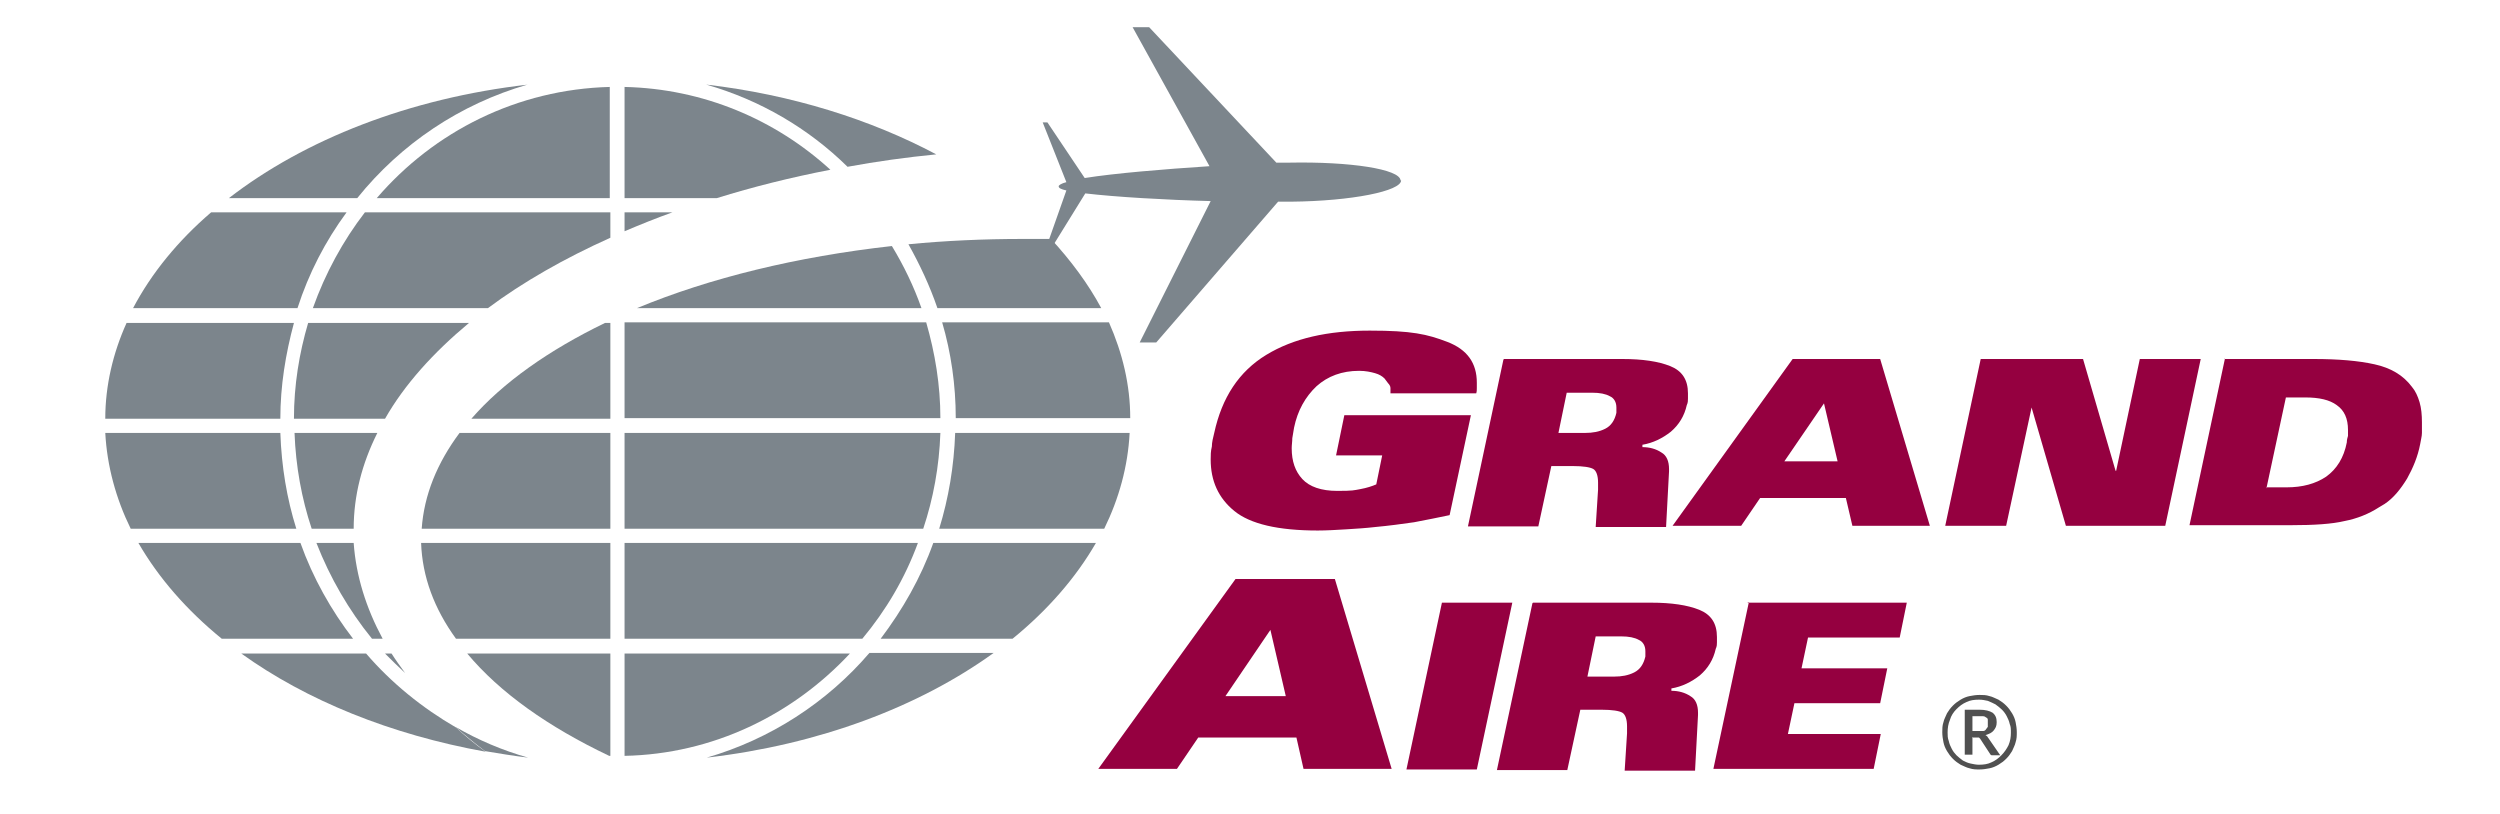 <?xml version="1.0" encoding="UTF-8"?>
<svg id="Layer_1" xmlns="http://www.w3.org/2000/svg" version="1.1" viewBox="0 0 422.7 137.6">
  <!-- Generator: Adobe Illustrator 29.4.0, SVG Export Plug-In . SVG Version: 2.1.0 Build 152)  -->
  <defs>
    <style>
      .st0 {
        fill: #505050;
      }

      .st1 {
        fill: #950040;
      }

      .st2 {
        fill: #7c858c;
      }
    </style>
  </defs>
  <path class="st2" d="M236.9,30.5c0,1.8-8.3,3.5-18.6,3.6-.7,0-1.4,0-2.2,0l-20.6,23.8h-2.8s12-23.9,12-23.9c-7.7-.2-16.1-.7-21.2-1.3l-6,9.7h-.8s3.6-10.2,3.6-10.2c-.9-.2-1.3-.4-1.3-.7,0-.2.5-.5,1.3-.7l-4-10.1h.8s6.3,9.4,6.3,9.4c5-.8,13.4-1.5,21.1-2l-13-23.5h2.8c0,0,21.5,22.9,21.5,22.9.8,0,1.5,0,2.2,0,10.3-.2,18.7,1.1,18.8,3h0ZM236.9,30.5"/>
  <path class="st2" d="M159,73.2h-53.4v16.2h50.5c1.7-5.1,2.7-10.5,2.9-16.2Z"/>
  <path class="st2" d="M105.6,70.7h53.4c0-5.6-.9-11-2.4-16.2h-51v16.2Z"/>
  <path class="st2" d="M105.6,14.7v18.8h15.6c6.1-1.9,12.5-3.5,19.2-4.8-9.3-8.5-21.5-13.7-34.8-14Z"/>
  <path class="st2" d="M105.6,35.9v3.2c2.6-1.1,5.3-2.2,8.1-3.2h-8.1Z"/>
  <path class="st2" d="M155.8,52.1c-1.3-3.7-3-7.2-5-10.5-16.1,1.8-30.8,5.4-43.1,10.5h48Z"/>
  <path class="st2" d="M103.2,54.6h-.9c-9.5,4.6-17.3,10.1-22.6,16.2h23.5v-16.2Z"/>
  <path class="st2" d="M79.3,54.6h-27.2c-1.5,5.1-2.4,10.5-2.4,16.2h15.4c3.3-5.8,8.2-11.2,14.2-16.2Z"/>
  <path class="st2" d="M143.7,110.5h-38.1v17.3c14.9-.3,28.4-6.9,38.1-17.3Z"/>
  <path class="st2" d="M149,108h22.2c5.9-4.8,10.7-10.3,14.1-16.2h-27.5c-2.1,5.9-5.2,11.3-8.9,16.2Z"/>
  <path class="st2" d="M155.3,91.8h-49.7v16.2h40.2c4-4.8,7.2-10.2,9.4-16.2Z"/>
  <path class="st2" d="M186.2,52.1c-2.2-4.1-5.1-8-8.5-11.7-1.6,0-3.2,0-4.8,0-6.6,0-13.1.3-19.3.9,1.9,3.4,3.6,7,4.9,10.8h27.8Z"/>
  <path class="st2" d="M50.9,91.8h-27.5c3.4,5.9,8.2,11.4,14.1,16.2h22.2c-3.7-4.8-6.8-10.3-8.9-16.2Z"/>
  <path class="st2" d="M58.6,35.9h-22.9c-5.6,4.8-10.1,10.3-13.2,16.2h27.8c1.9-5.9,4.7-11.3,8.3-16.2Z"/>
  <path class="st2" d="M103.2,35.9h-41.5c-3.7,4.8-6.7,10.3-8.8,16.2h29.6c5.9-4.4,12.9-8.4,20.7-11.9v-4.3Z"/>
  <path class="st2" d="M119.5,128.1c19-2.2,35.9-8.6,48.5-17.7h-21c-7.2,8.4-16.8,14.6-27.5,17.7Z"/>
  <path class="st2" d="M61.8,110.5h-21c11,7.9,25.2,13.7,41.3,16.6-1.8-1.3-3.5-2.7-5-4.1-5.7-3.3-10.9-7.5-15.2-12.5Z"/>
  <path class="st2" d="M158.7,89.4h28c2.5-5.1,4-10.5,4.3-16.2h-29.5c-.2,5.6-1.1,11-2.7,16.2Z"/>
  <path class="st2" d="M47.3,73.2h-29.5c.3,5.6,1.8,11.1,4.3,16.2h28c-1.6-5.1-2.5-10.5-2.7-16.2Z"/>
  <path class="st2" d="M191.1,70.7c0-5.6-1.3-11-3.6-16.2h-28.2c1.5,5.1,2.3,10.6,2.3,16.2h29.6Z"/>
  <path class="st2" d="M119.4,14.3c9.1,2.6,17.3,7.4,23.9,13.9,4.9-.9,9.9-1.6,15-2.1-11.1-5.9-24.4-10.1-38.9-11.8Z"/>
  <path class="st2" d="M103.2,73.2h-25.5c-3.8,5.1-6,10.5-6.4,16.2h31.9v-16.2Z"/>
  <path class="st2" d="M49.8,73.2c.2,5.6,1.2,11.1,2.9,16.2h7.1c0-5.6,1.4-11,4-16.2h-14Z"/>
  <path class="st2" d="M103.2,91.8h-32c.2,5.7,2.2,11.1,5.9,16.2h26.1v-16.2Z"/>
  <path class="st2" d="M53.5,91.8c2.3,5.9,5.5,11.4,9.4,16.2h1.8c-2.8-5.2-4.5-10.6-4.9-16.2h-6.3Z"/>
  <path class="st2" d="M65.1,110.5c1.1,1.1,2.2,2.2,3.4,3.3-.8-1.1-1.6-2.2-2.3-3.3h-1.1Z"/>
  <path class="st2" d="M103.2,110.5h-24.2c5.5,6.6,13.7,12.4,24,17.3,0,0,.1,0,.2,0v-17.3Z"/>
  <path class="st2" d="M49.6,54.6h-28.2c-2.3,5.1-3.6,10.6-3.6,16.2h29.6c0-5.6.9-11,2.3-16.2Z"/>
  <path class="st2" d="M89.3,14.3c-20.1,2.3-37.8,9.3-50.6,19.2h21.7c7.4-9.2,17.4-15.9,28.8-19.2Z"/>
  <path class="st2" d="M63.7,33.5h39.4V14.7c-15.6.4-29.7,7.5-39.4,18.8Z"/>
  <path class="st2" d="M77,122.9c1.6,1.4,3.3,2.8,5,4.1,2.4.4,4.8.8,7.3,1.1-4.3-1.2-8.5-3-12.3-5.2Z"/>
  <path class="st0" d="M328.4,123.8c0-.6,0-1.1.2-1.7.1-.5.4-1,.6-1.5.3-.5.6-.9,1-1.3.4-.4.8-.7,1.3-1,.5-.3,1-.5,1.5-.6s1.1-.2,1.7-.2,1.1,0,1.7.2c.5.1,1,.4,1.5.6.5.3.9.6,1.3,1,.4.4.7.8,1,1.3.3.5.5,1,.6,1.5.1.5.2,1.1.2,1.7s0,1.1-.2,1.7c-.1.5-.4,1-.6,1.5-.3.5-.6.9-1,1.3-.4.4-.8.7-1.3,1-.5.3-1,.5-1.5.6-.5.1-1.1.2-1.7.2s-1.1,0-1.7-.2c-.5-.1-1-.4-1.5-.6-.5-.3-.9-.6-1.3-1-.4-.4-.7-.8-1-1.3-.3-.5-.5-1-.6-1.5-.1-.5-.2-1.1-.2-1.7ZM329.3,123.8c0,.5,0,1,.2,1.5.1.5.3.9.5,1.3.2.4.5.8.8,1.1s.7.6,1.1.9c.4.2.8.4,1.3.5.5.1.9.2,1.4.2.8,0,1.5-.1,2.1-.4.7-.3,1.2-.7,1.7-1.2.5-.5.9-1.1,1.2-1.7.3-.7.4-1.4.4-2.1s0-1-.2-1.5c-.1-.5-.3-.9-.5-1.3-.2-.4-.5-.8-.8-1.1-.3-.3-.7-.6-1.1-.9-.4-.2-.8-.4-1.3-.6-.5-.1-.9-.2-1.5-.2-.8,0-1.5.1-2.1.4-.7.3-1.2.7-1.7,1.2-.5.5-.9,1.1-1.1,1.8-.3.7-.4,1.4-.4,2.2ZM333.5,124.6v3h-1.3v-7.6h2.5c1,0,1.7.2,2.2.5.5.4.7.9.7,1.6s-.2,1-.5,1.4c-.3.4-.8.6-1.4.8,0,0,.2.1.3.2,0,0,.1.2.2.3l2,2.9h-1.3c-.2,0-.3,0-.4-.2l-1.7-2.6c0,0-.1-.1-.2-.2,0,0-.2,0-.3,0h-.7ZM333.5,123.6h1c.3,0,.6,0,.8,0,.2,0,.4-.1.5-.3.1-.1.2-.3.3-.4,0-.2,0-.4,0-.6s0-.4,0-.6c0-.2-.1-.3-.3-.4-.1-.1-.3-.2-.5-.2-.2,0-.4,0-.7,0h-1.1v2.6Z"/>
  <g>
    <path class="st1" d="M249.2,66.5h-14.1c0-.1,0-.3,0-.4,0-.2,0-.3,0-.5,0-.3-.2-.6-.4-.8-.2-.3-.4-.5-.6-.8-.4-.4-.9-.7-1.6-.9-.7-.2-1.6-.4-2.7-.4-2.9,0-5.3.9-7.2,2.6-1.9,1.8-3.2,4.1-3.8,7-.1.6-.2,1.2-.3,1.8,0,.6-.1,1.1-.1,1.7,0,2.2.6,3.9,1.8,5.2,1.2,1.3,3.2,2,5.9,2s2.8-.1,3.9-.3c1.1-.2,2-.5,2.7-.8l1-4.9h-7.8l1.4-6.8h21.4l-3.6,16.9c-1.9.4-3.9.8-6,1.2-2.1.3-4.3.6-6.5.8-1.7.2-3.4.3-5,.4-1.7.1-3.3.2-4.8.2-6.7,0-11.4-1.1-14.1-3.3-2.7-2.2-4-5.1-4-8.7,0-.7,0-1.4.2-2.2,0-.7.2-1.5.4-2.3,1.3-6,4.2-10.4,8.8-13.2,4.6-2.8,10.4-4.1,17.5-4.1s9.7.6,13.1,1.9c3.4,1.3,5,3.6,5,6.9s0,.6,0,.9c0,.3,0,.6-.1.9h0Z"/>
    <path class="st1" d="M254.3,60.7h20c3.4,0,6.1.4,8.1,1.2,2,.8,3,2.3,3,4.6s0,.6,0,.9c0,.3,0,.7-.2,1.1-.4,1.8-1.3,3.3-2.7,4.5-1.4,1.1-3,1.9-4.8,2.2v.4c1.2,0,2.3.3,3.2.9.9.5,1.3,1.5,1.3,2.8h0v.2h0v.2l-.5,9.4h-11.9l.4-6.3c0-.2,0-.4,0-.6v-.6c0-1.2-.3-2-.8-2.3-.5-.3-1.7-.5-3.5-.5h-3.6l-2.2,10.2h-11.9l6-28.2ZM263.5,73.2h4.5c1.3,0,2.4-.2,3.4-.7,1-.5,1.6-1.4,1.9-2.7,0-.2,0-.3,0-.5,0-.2,0-.3,0-.4,0-.9-.4-1.6-1.1-1.9-.7-.4-1.7-.6-3-.6h-4.3l-1.4,6.8Z"/>
    <path class="st1" d="M303.1,60.7h14.8l8.4,28.2h-13.1l-1.1-4.7h-14.5l-3.2,4.7h-11.6l20.3-28.2ZM310.7,78l-2.3-9.8-6.7,9.8h8.9Z"/>
    <path class="st1" d="M334.8,60.7h17.4l5.5,18.9h.1l4-18.9h10.3l-6,28.2h-16.8l-5.8-20h0l-4.3,20h-10.3l6-28.2Z"/>
    <path class="st1" d="M376.1,60.7h15.1c4.2,0,7.6.3,10.3.9,2.7.6,4.8,1.8,6.3,3.8.6.7,1,1.6,1.3,2.6.3,1,.4,2.2.4,3.4s0,1.2,0,1.8c0,.6-.2,1.2-.3,1.9-.4,2.1-1.2,4-2.2,5.8-1.1,1.8-2.3,3.3-3.8,4.3-.2.1-.3.2-.5.3-.2.1-.3.2-.5.3-1.7,1.1-3.7,1.9-5.8,2.3-2.1.5-5.1.7-9.1.7h-17.1l6-28.2ZM383.3,82.4h3.3c2.7,0,4.9-.6,6.7-1.8,1.8-1.3,3-3.2,3.5-5.8,0-.4.1-.8.2-1.1,0-.4,0-.7,0-1,0-1.9-.6-3.3-1.9-4.2-1.2-.9-3-1.3-5.3-1.3h-3.3l-3.3,15.4Z"/>
  </g>
  <g>
    <path class="st1" d="M208.8,97.9h16.9l9.6,32.1h-14.9l-1.2-5.3h-16.6l-3.6,5.3h-13.3l23.2-32.1ZM217.4,117.7l-2.6-11.2-7.6,11.2h10.2Z"/>
    <path class="st1" d="M243.8,101.9h11.9l-6,28.2h-11.9l6-28.2Z"/>
    <path class="st1" d="M259.2,101.9h20c3.4,0,6.1.4,8.1,1.2,2,.8,3,2.3,3,4.6s0,.6,0,.9c0,.3,0,.7-.2,1.1-.4,1.8-1.3,3.3-2.7,4.5-1.4,1.1-3,1.9-4.8,2.2v.4c1.2,0,2.3.3,3.2.9.9.5,1.3,1.5,1.3,2.8h0v.2h0v.2l-.5,9.4h-11.9l.4-6.3c0-.2,0-.4,0-.6v-.6c0-1.2-.3-2-.8-2.3-.5-.3-1.7-.5-3.5-.5h-3.6l-2.2,10.2h-11.9l6-28.2ZM268.4,114.4h4.5c1.3,0,2.4-.2,3.4-.7,1-.5,1.6-1.4,1.9-2.7,0-.2,0-.3,0-.5,0-.2,0-.3,0-.4,0-.9-.4-1.6-1.1-1.9-.7-.4-1.7-.6-3-.6h-4.3l-1.4,6.8Z"/>
    <path class="st1" d="M295.4,101.9h27l-1.2,5.9h-15.5l-1.1,5.2h14.5l-1.2,5.9h-14.5l-1.1,5.2h15.7l-1.2,5.9h-27.1l6-28.2Z"/>
  </g>
</svg>
